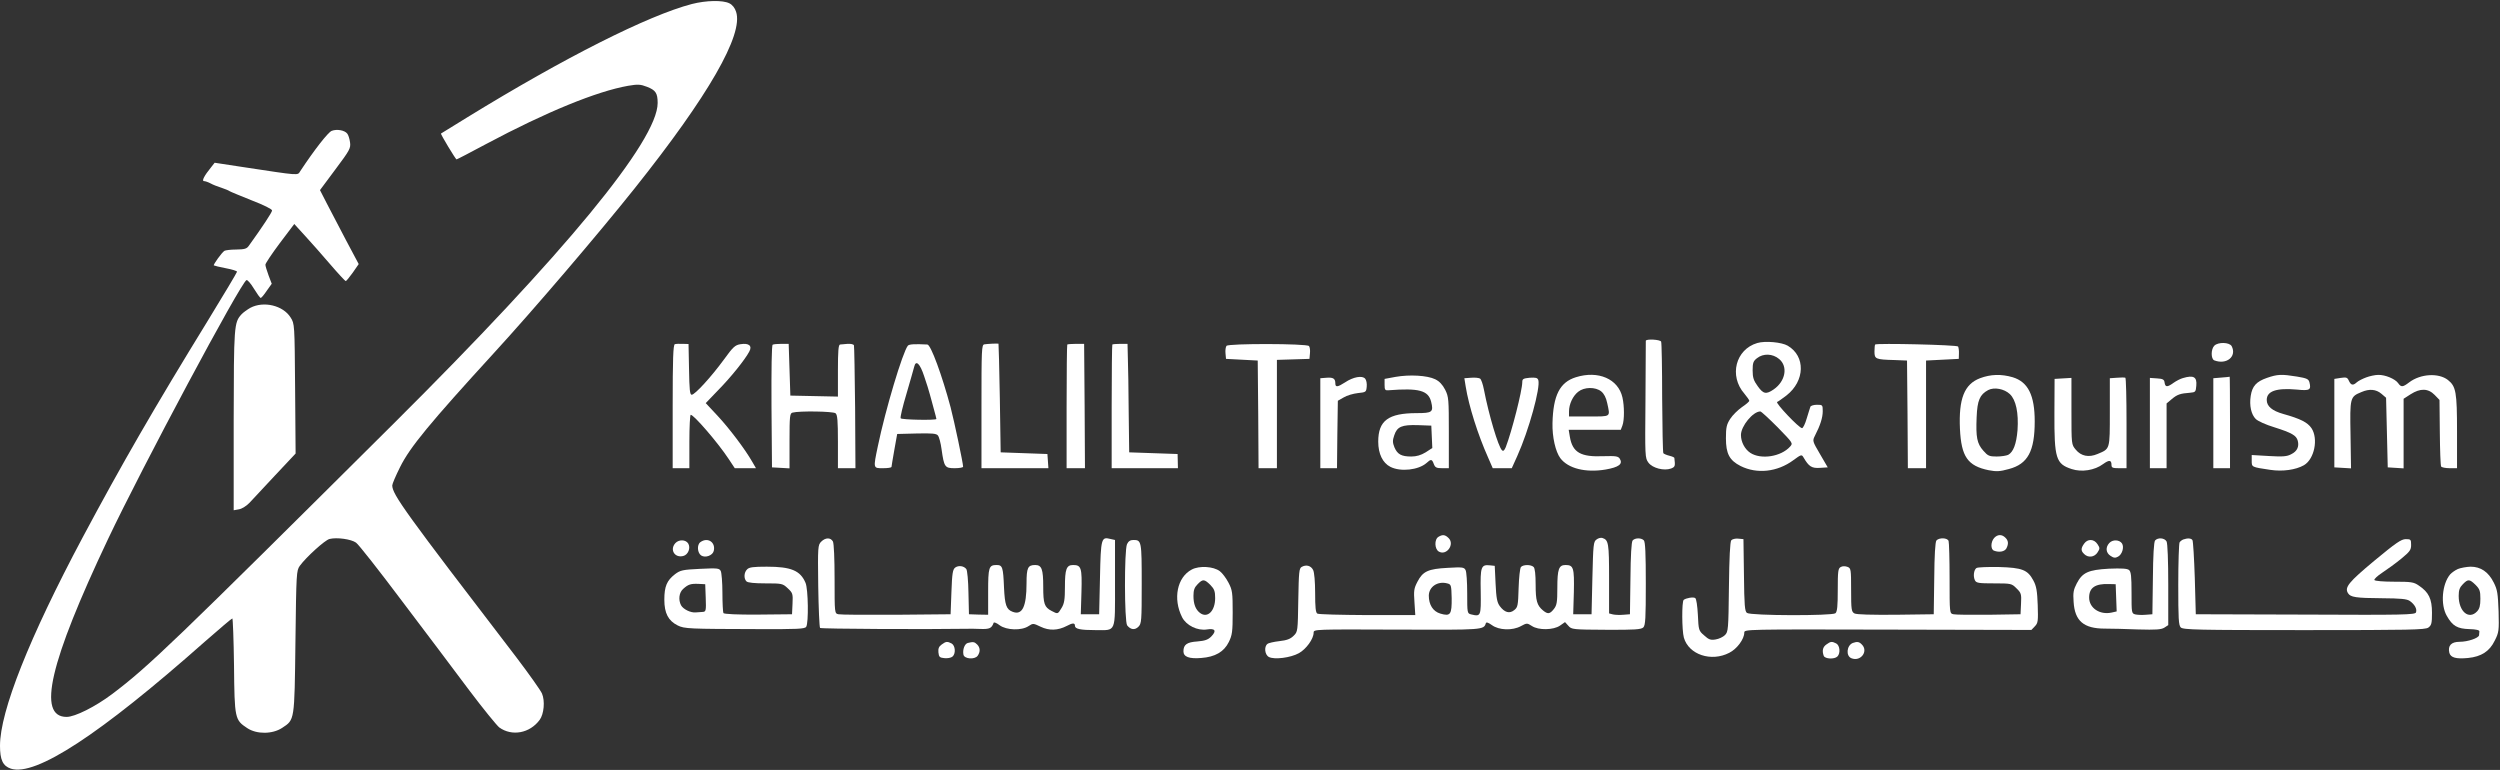 <svg width="1997" height="615" viewBox="0 0 1997 615" fill="none" xmlns="http://www.w3.org/2000/svg">
<rect x="0" y="0" width="1997" height="615" fill="#333333" stroke="none"/>
<g clip-path="url(#clip0_201_184)">
<path d="M552.667 3.2C517.6 12.4 450.933 46 373.467 93.6C362 100.667 352.533 106.533 352.267 106.667C351.733 107.067 364 127.333 364.667 127.333C365.067 127.333 375.6 121.867 388.267 115.067C436.533 89.334 476.8 72.933 501.733 68.533C509.6 67.2 511.6 67.334 516.8 69.334C523.733 72 525.333 74.4 525.333 82.267C525.333 112.267 451.2 202.4 314.133 338.667C138.8 513.067 118.933 532.267 89.6 554.4C76.133 564.533 59.867 572.667 53.2 572.667C29.467 572.667 39.6 529.2 86.267 430.667C113.067 374 192.667 225.067 196.933 223.733C197.733 223.467 200.4 226.533 202.8 230.533C205.333 234.667 207.733 238 208.267 238C208.8 238 210.933 235.467 213.067 232.267L217.067 226.667L214.533 220C213.2 216.267 212 212.533 212 211.467C212 210.4 217.2 202.667 223.467 194.267L235.067 178.933L243.467 188.133C248.133 193.2 257.2 203.467 263.6 210.933C270 218.4 275.733 224.533 276.133 224.533C276.533 224.667 279.067 221.6 281.733 217.867L286.533 210.933L276.533 192.133C271.067 181.733 264.133 168.533 261.067 162.533L255.6 151.867L268 135.2C279.467 119.867 280.267 118.4 279.6 113.6C279.2 110.8 278.267 107.733 277.333 106.667C275.2 104 269.067 102.933 264.933 104.533C262 105.733 251.067 119.733 239.867 136.667C237.467 140.267 240.8 140.533 193.333 133.333L171.467 130L168.533 133.733C163.2 140.267 160.933 144.667 162.933 144.667C163.867 144.667 166.267 145.467 168.267 146.533C170.133 147.6 174 149.067 176.933 150C179.733 150.933 182.667 152.133 183.333 152.667C184.133 153.2 192 156.4 200.933 160C210.667 163.733 217.333 167.067 217.333 168.133C217.333 169.6 209.467 181.467 198.8 196.267C197.067 198.8 195.333 199.2 188.667 199.333C184.267 199.333 180 199.867 179.2 200.4C177.067 201.867 170.267 211.333 170.8 212C171.2 212.267 175.467 213.333 180.4 214.267C185.333 215.2 189.333 216.4 189.333 217.067C189.333 217.6 178.933 235.067 166.267 255.733C122.667 326.667 97.333 370.667 66 429.333C23.467 509.2 0 568.133 0 595.733C0 606.933 2.267 611.867 8.667 614C28.267 620.4 79.6 586.933 163.333 512.8C175.067 502.533 185.067 494 185.6 494C186 494 186.667 510.933 186.933 531.6C187.333 574.133 187.6 575.067 197.467 581.6C205.067 586.667 217.6 586.533 225.333 581.467C235.467 574.8 235.2 576.267 236 512.667C236.667 457.333 236.8 455.867 239.467 452C244.533 445.067 259.467 431.467 263.2 430.533C269.067 429.067 280.533 430.667 284.4 433.467C286.4 434.8 302.8 455.733 320.933 479.867C339.2 504 363.333 536 374.667 551.2C386 566.267 396.933 579.6 398.8 581.067C408.933 588.4 423.2 585.733 431.067 575.067C434.533 570.4 435.467 559.867 432.933 554C431.867 551.467 422.667 538.533 412.667 525.333C323.333 408.8 313.333 394.933 313.333 387.733C313.333 386.533 316.133 380 319.6 373.067C327.467 357.2 343.2 338.133 394.533 282C425.6 248.133 477.467 187.467 506.8 150.667C566 76.4 594 27.6 588 9.467C587.067 6.4 585.067 3.867 582.667 2.667C577.467 0 564.133 0.267 552.667 3.2Z" fill="white"/>
<path d="M200 245.867C197.467 247.333 194.267 249.6 192.934 251.067C186.934 257.6 186.8 260.267 186.667 335.867V407.6L191.067 406.8C193.334 406.4 197.067 404 199.334 401.6C201.467 399.333 210.667 389.467 219.734 379.733L236.134 362.267L235.734 310.4C235.334 258.667 235.334 258.667 232.134 253.6C226.134 244 210.667 240.267 200 245.867Z" fill="white"/>
<path d="M1314.67 272.267C1314.67 272.933 1314.53 294.133 1314.4 319.6C1314 364.8 1314 365.867 1316.8 369.6C1320.13 374 1329.2 376.267 1334.8 374.267C1338.13 372.933 1338.27 372.4 1337.47 365.733C1337.33 365.333 1335.6 364.533 1333.33 364C1331.2 363.467 1329.07 362.533 1328.67 362C1328.27 361.333 1327.87 341.333 1327.73 317.733C1327.73 294 1327.33 273.867 1326.93 272.933C1326.4 271.2 1314.67 270.533 1314.67 272.267Z" fill="white"/>
<path d="M1403.73 274C1386.4 279.067 1380.93 300.267 1393.47 314.533C1395.6 317.067 1397.33 319.6 1397.33 320.133C1397.33 320.8 1394.67 323.067 1391.47 325.2C1388.27 327.467 1384 331.6 1382.13 334.533C1379.2 339.067 1378.67 341.333 1378.67 350.133C1378.67 362.4 1381.47 367.733 1390.4 372.267C1403.47 378.8 1419.73 377.067 1432.53 367.6C1438.67 363.067 1439.2 362.933 1440.53 365.2C1444.93 372.8 1447.2 374.133 1453.73 373.733L1460 373.333L1453.87 362.8C1447.73 352.4 1447.73 352.133 1449.73 348.133C1454 339.867 1456 333.6 1456 328.533C1456 323.467 1455.87 323.333 1451.33 323.333C1448.67 323.333 1446.4 324.133 1446.13 324.933C1445.73 325.867 1444.53 330.133 1443.2 334.267C1442 338.533 1440.27 342 1439.47 342C1437.07 342 1417.87 321.733 1419.6 321.067C1420.4 320.8 1423.73 318.4 1427.07 315.867C1441.87 304.267 1442.4 284.533 1428 276.133C1423.2 273.333 1410 272.133 1403.73 274ZM1421.2 286.8C1428.4 292.8 1426.27 304.533 1416.8 311.067C1410.8 315.2 1408.53 314.8 1404 308.4C1400.8 304 1400 301.6 1400 295.867C1400 289.867 1400.53 288.4 1403.47 286.133C1408.53 282.133 1416 282.4 1421.2 286.8ZM1420 341.333C1432.27 354 1432.4 354 1429.87 356.8C1422.67 364.8 1406.67 367.333 1398.13 361.733C1393.73 358.8 1390.67 353.067 1390.67 347.467C1390.67 340.4 1400.27 328.667 1406.13 328.667C1406.93 328.667 1413.07 334.4 1420 341.333Z" fill="white"/>
<path d="M539.066 274.933C537.733 275.467 537.333 286.533 537.333 324.8V374H544H550.666V352.667C550.666 340.933 551.2 331.333 551.733 331.333C554.266 331.333 573.466 353.6 582 366.533L586.933 374H595.333H603.866L600.933 368.933C595.066 358.667 582.4 342 573.2 332.133L563.733 322L573.733 311.6C583.6 301.6 595.2 287.2 598.533 280.8C601.066 276.267 598.266 273.867 591.6 274.933C587.2 275.6 585.6 277.067 578.266 287.2C568.133 301.067 555.066 315.333 552.533 315.333C551.066 315.333 550.666 311.2 550.4 295.067L550 274.8L545.333 274.667C542.8 274.533 539.866 274.667 539.066 274.933Z" fill="white"/>
<path d="M617.2 275.333C616.4 275.867 616.134 294.933 616.267 324.8L616.667 373.333L623.734 373.733L630.667 374.133V352.133C630.667 332.4 630.934 330.133 633.067 329.6C638.4 328.133 665.6 328.533 667.467 330.133C668.934 331.333 669.334 336.133 669.334 352.8V374H676.4H683.334L683.067 325.733C682.8 299.067 682.4 276.667 682.134 275.867C681.734 274.933 679.6 274.533 677.067 274.667C674.667 274.933 671.867 275.2 671.067 275.2C669.734 275.333 669.334 280.4 669.334 296V316.8L650.4 316.4L631.334 316L630.667 295.333L630 274.667H624.267C621.067 274.667 618 274.933 617.2 275.333Z" fill="white"/>
<path d="M725.2 276.133C721.067 281.2 707.2 327.467 701.2 356.533C697.467 374.4 697.467 374 705.333 374C709.067 374 712 373.6 712.133 372.933C712.133 372.4 713.2 366.267 714.4 359.333L716.667 346.667L732.133 346.267C744.4 346 748 346.267 749.2 347.867C750.133 348.933 751.467 353.867 752.133 358.933C754.133 373.2 754.8 374 762.667 374C766.267 374 769.333 373.467 769.333 372.8C769.333 370 762.267 336.533 759.333 325.333C752.533 299.867 743.6 275.467 740.8 275.2C730.533 274.667 726.267 274.933 725.2 276.133ZM738.267 300.667C740.133 306.133 742.133 312.4 742.667 314.667C743.333 316.8 744.667 322.133 745.867 326.4C747.067 330.667 748 334.4 748 334.667C748 335.867 720.133 335.333 719.467 334.133C718.933 333.467 721.067 324.667 724.133 314.4C727.067 304.267 729.867 294.667 730.267 292.933C731.6 287.2 734.933 290.4 738.267 300.667Z" fill="white"/>
<path d="M786.267 275.067C784.133 275.467 784 278.933 784 324.8V374H810.8H837.467L837.067 368.267L836.667 362.667L818 362L799.333 361.333L798.667 318C798.267 294.133 797.733 274.667 797.6 274.533C796.933 274.267 788.4 274.667 786.267 275.067Z" fill="white"/>
<path d="M852.533 275.2C852.267 275.467 852 297.867 852 324.933V374H859.333H866.667L866.4 324.267L866 274.667H859.6C856 274.667 852.933 274.933 852.533 275.2Z" fill="white"/>
<path d="M888.533 275.2C888.267 275.467 888 297.867 888 324.933V374H914.533H940.933L940.8 368.267L940.667 362.667L921.333 362L902 361.333L901.6 329.333C901.467 311.733 901.2 292.267 900.933 286L900.667 274.667H894.933C891.733 274.667 888.8 274.933 888.533 275.2Z" fill="white"/>
<path d="M979.733 276.267C979.066 277.067 978.666 279.867 978.933 282.267L979.333 286.667L992 287.333L1004.67 288L1005.07 330.933L1005.33 374H1012.67H1020V330.667V287.467L1033.07 287.067L1046 286.667L1046.4 282.133C1046.67 279.733 1046.27 277.067 1045.6 276.4C1043.6 274.4 981.466 274.267 979.733 276.267Z" fill="white"/>
<path d="M1497.87 275.2C1497.6 275.467 1497.33 278 1497.33 280.8C1497.33 286.8 1498.13 287.2 1513.33 287.6L1523.33 288L1523.73 330.933L1524 374H1531.33H1538.53V330.933V288L1551.6 287.333L1564.67 286.667L1564.8 282.4C1564.93 280.133 1564.53 277.6 1564.13 276.8C1563.33 275.467 1499.2 274 1497.87 275.2Z" fill="white"/>
<path d="M1768.8 276.133C1766 278.933 1766 286.8 1768.8 287.867C1778.53 291.6 1786.93 284.8 1782.67 276.533C1780.93 273.333 1771.87 273.067 1768.8 276.133Z" fill="white"/>
<path d="M1114.67 301.067L1106 302.667V307.333C1106 311.467 1106.4 312 1109.33 311.733C1133.47 309.867 1140.93 311.867 1143.2 320.933C1145.2 329.2 1144.13 330 1131.73 330C1108.93 330 1100.93 336 1100.93 352.8C1100.93 362.533 1104.53 369.867 1110.67 372.933C1118.8 377.067 1133.07 375.467 1139.47 369.867C1143.07 366.533 1143.87 366.667 1145.33 370.667C1146.4 373.467 1147.47 374 1152 374H1157.33V345.6C1157.33 318.8 1157.2 316.933 1154.4 311.333C1152.27 307.2 1149.73 304.533 1146.4 302.933C1140.13 299.867 1125.87 299.067 1114.67 301.067ZM1143.73 348.933L1144.13 357.867L1138.8 361.333C1135.07 363.6 1131.47 364.667 1127.33 364.667C1119.47 364.667 1116.27 362.933 1113.87 357.333C1112.4 353.6 1112.27 351.867 1113.73 347.733C1116 340.8 1119.73 339.2 1132.67 339.6L1143.33 340L1143.73 348.933Z" fill="white"/>
<path d="M1258.8 301.333C1246 305.333 1240.67 315.733 1240.13 338C1239.87 349.067 1242.53 360.8 1246.4 366C1252.67 374.267 1266.53 377.733 1282.53 375.067C1293.2 373.2 1296.53 370.667 1293.87 366.4C1292.53 364.4 1290.67 364.133 1280.93 364.4C1262.67 365.2 1256.13 361.467 1254 348.933L1253.07 343.333H1273.87H1294.67L1296 339.867C1297.6 335.6 1297.6 324.4 1296 317.467C1292.67 302.667 1276.67 295.733 1258.8 301.333ZM1279.07 312.667C1281.33 314.533 1282.93 317.6 1283.87 322.133C1286.27 333.333 1287.2 332.667 1269.33 332.667H1253.33V328.667C1253.33 322.8 1256.4 316.267 1260.67 312.933C1265.47 309.067 1274.4 308.933 1279.07 312.667Z" fill="white"/>
<path d="M1581.6 302.134C1569.07 306.934 1564.53 318.534 1565.6 342.534C1566.67 364.8 1571.73 372.134 1588.53 375.6C1594.8 376.8 1597.47 376.667 1604.67 374.667C1619.87 370.667 1625.33 360.4 1625.33 336.534C1625.33 315.734 1620 305.067 1607.73 301.334C1598.53 298.667 1590.13 298.934 1581.6 302.134ZM1605.47 314.8C1610.4 319.467 1612.53 329.867 1611.6 343.6C1610.67 354.667 1608.27 361.067 1604.13 363.334C1602.67 364 1598.53 364.667 1594.93 364.667C1589.07 364.667 1587.87 364.134 1584.27 360C1579.2 354.267 1578.27 349.334 1578.93 333.334C1579.47 319.734 1581.47 315.2 1588.13 311.6C1592.93 309.067 1600.93 310.534 1605.47 314.8Z" fill="white"/>
<path d="M1810.8 301.867C1802.4 304.8 1799.07 308.4 1797.87 316.267C1796.67 324 1798.27 331.067 1801.87 334.667C1803.6 336.4 1810.13 339.333 1816.8 341.333C1830.67 345.733 1834.4 347.867 1835.47 352.133C1836.67 356.8 1834.93 360.533 1830.27 362.8C1826.93 364.667 1823.47 364.933 1812.4 364.267L1798.67 363.467V368C1798.67 373.2 1798.4 373.067 1813.6 375.333C1823.33 376.8 1833.87 375.333 1840.4 371.6C1848.8 366.667 1852 350.4 1846.4 342C1843.2 337.333 1837.6 334.533 1823.87 330.667C1814.93 328.133 1810.67 324.533 1810.67 319.467C1810.67 312.4 1818.4 309.733 1834.8 311.2C1845.07 312.267 1846.27 311.467 1844.8 305.467C1844.13 302.8 1842.8 302.133 1834.8 300.8C1822.4 298.8 1819.33 298.933 1810.8 301.867Z" fill="white"/>
<path d="M1890.13 301.467C1887.2 302.533 1883.87 304.267 1882.67 305.333C1879.6 308.133 1878 307.867 1876.27 304.133C1875.07 301.467 1874.27 301.2 1869.73 301.867L1864.67 302.667V338V373.333L1871.33 373.733L1878 374.133L1877.6 347.2C1877.07 317.467 1877.2 316.933 1886.27 313.2C1892.67 310.4 1898 310.933 1902.27 314.533L1906 317.733L1906.67 345.6L1907.33 373.333L1913.73 373.733L1920 374.133V346.4V318.533L1925.6 314.933C1933.33 310 1939.6 310.133 1944.8 315.467L1948.67 319.467L1948.93 345.333C1949.07 359.6 1949.47 371.867 1950 372.667C1950.4 373.333 1953.47 374 1956.8 374H1962.67V344.8C1962.67 313.067 1961.87 308.667 1955.33 303.467C1947.87 297.733 1933.47 298.533 1924.4 305.467C1919.33 309.333 1918 309.467 1915.6 306C1913.2 302.667 1905.33 299.333 1899.73 299.467C1897.33 299.467 1892.93 300.4 1890.13 301.467Z" fill="white"/>
<path d="M1059.73 301.733L1054.67 302.133V338.133V374H1061.33H1068L1068.27 347.067L1068.67 320.133L1073.33 317.467C1075.87 315.867 1081.07 314.4 1084.67 314C1091.07 313.333 1091.33 313.2 1091.73 308.933C1092 306.533 1091.47 303.6 1090.53 302.533C1088.27 299.733 1080.93 301.067 1074.4 305.467C1068.4 309.333 1066.67 309.467 1066.67 306.267C1066.67 302.4 1064.93 301.333 1059.73 301.733Z" fill="white"/>
<path d="M1175.2 301.733L1169.73 302.133L1170.8 308.8C1173.33 324.4 1180.4 346.933 1188.8 365.733L1192.4 374H1200H1207.6L1212 364.267C1221.2 343.867 1230.67 309.6 1228.8 303.6C1228.13 301.733 1226.8 301.467 1222 301.733C1216.8 302.267 1216 302.667 1216 305.2C1216 311.867 1207.6 344.8 1202.8 357.2C1201.6 360 1200.8 360.667 1199.73 359.6C1196.8 356.667 1189.33 331.733 1185.33 311.067C1184.53 306.933 1183.2 303.067 1182.27 302.4C1181.33 301.867 1178.27 301.467 1175.2 301.733Z" fill="white"/>
<path d="M1691.07 301.733L1685.33 302.133V329.2C1685.33 359.467 1685.6 358.4 1675.47 362.667C1668.53 365.6 1662.4 364.4 1658.13 359.2C1654.67 355.067 1654.67 355.067 1654.67 328.533V301.867L1647.87 302.267L1641.2 302.667L1641.07 330.133C1640.93 366.267 1642.27 370.533 1654.8 374.667C1662.8 377.333 1673.2 375.733 1680 370.667C1684.8 367.2 1686.67 367.333 1686.67 371.467C1686.67 373.6 1687.6 374 1692.67 374H1698.67V338.133C1698.67 318.267 1698.27 302 1697.73 301.733C1697.07 301.467 1694.13 301.467 1691.07 301.733Z" fill="white"/>
<path d="M1743.73 302C1741.73 302.533 1738.4 304.267 1736.13 305.867C1731.2 309.467 1729.6 309.333 1729.07 305.6C1728.8 303.2 1727.73 302.533 1723.07 302.267L1717.33 301.867V337.867V374H1724H1730.67V348.133V322.267L1734.8 318.8C1739.07 315.2 1741.6 314.267 1749.33 313.733C1753.73 313.333 1754 313.067 1754.4 308.133C1755.07 301.067 1752.27 299.467 1743.73 302Z" fill="white"/>
<path d="M1774.4 301.6L1768 302.133V338.133V374H1774.67H1781.33V337.333C1781.33 317.2 1781.2 300.8 1781.07 300.933C1780.8 301.067 1777.87 301.333 1774.4 301.6Z" fill="white"/>
<path d="M1149.07 428.8C1145.6 430.8 1145.87 438.8 1149.47 440.667C1155.6 444 1162.13 434.8 1157.2 429.867C1154.4 427.067 1152.4 426.8 1149.07 428.8Z" fill="white"/>
<path d="M1592.93 429.733C1590.13 432.933 1590 438.8 1592.8 439.867C1596.93 441.467 1601.2 440.667 1602.67 438.133C1604.53 434.533 1604.4 431.867 1601.87 429.467C1599.07 426.667 1595.6 426.8 1592.93 429.733Z" fill="white"/>
<path d="M1275.33 430.933C1272.8 432.667 1272.67 434.933 1272 461.733L1271.33 490.667H1264H1256.67L1257.2 472.933C1257.6 453.467 1256.93 451.333 1250.53 451.333C1245.2 451.333 1244 454.533 1244 469.733C1244 481.067 1243.6 483.467 1241.2 486.533C1238 490.533 1236.4 490.8 1232.53 487.6C1227.73 483.6 1226.67 479.867 1226.67 467.067C1226.67 459.067 1226.13 454 1225.07 452.933C1222.93 450.8 1216.67 450.933 1214.93 452.933C1214.13 453.867 1213.33 461.467 1213.07 469.733C1212.67 483.733 1212.4 485.067 1209.6 487.333C1205.87 490.4 1201.87 489.333 1198 484.133C1195.87 481.2 1195.2 477.733 1194.67 466.267L1194 452L1190.27 451.6C1183.07 450.8 1182.4 452.667 1182.8 472.533C1183.07 492.267 1182.93 492.667 1175.2 490.8C1172 490 1172 489.733 1172 473.867C1172 465.067 1171.47 456.667 1170.67 455.333C1169.47 453.067 1168.13 452.933 1156.4 453.6C1140.8 454.4 1136.53 456.4 1132.27 464.667C1129.47 470 1129.2 471.867 1129.87 481.067L1130.53 491.333H1092.27C1071.2 491.2 1053.2 490.8 1052.27 490.133C1050.93 489.333 1050.53 484.933 1050.53 473.733C1050.53 464.667 1049.87 457.2 1048.93 455.333C1047.2 451.867 1043.47 450.8 1039.87 452.8C1037.73 453.867 1037.47 456.8 1037.07 479.333C1036.67 504.267 1036.67 504.667 1033.33 507.867C1030.8 510.4 1028 511.467 1022 512.133C1017.6 512.667 1013.2 513.6 1012.4 514.4C1009.6 516.533 1010.27 523.067 1013.6 524.8C1017.87 527.067 1030.93 525.467 1037.6 521.733C1043.33 518.533 1049.33 510.4 1049.33 505.333C1049.33 502.667 1050.13 502.667 1116 502.933C1185.47 503.2 1185.2 503.2 1186.93 497.733C1187.33 496.8 1188.93 497.333 1191.73 499.333C1197.33 503.467 1208.13 503.867 1214.93 500.133C1219.6 497.6 1219.87 497.6 1223.6 500C1228.93 503.6 1240.93 503.333 1246.13 499.733L1250.13 496.933L1252.8 499.867C1255.33 502.8 1256.13 502.933 1283.07 503.067C1306 503.2 1310.93 502.8 1312.67 501.2C1314.4 499.467 1314.67 493.733 1314.67 466.133C1314.67 442.267 1314.27 432.8 1313.07 431.6C1310.93 429.467 1306 429.6 1304.13 431.733C1303.2 432.933 1302.53 443.733 1302.4 462.133L1302 490.667L1296.8 491.067C1293.87 491.333 1290.13 491.2 1288.4 490.8L1285.33 490V462.267C1285.33 433.867 1284.93 431.333 1280 429.733C1278.8 429.333 1276.67 429.867 1275.33 430.933ZM1159.6 477.733C1159.73 490.933 1158.67 492.533 1150.53 490.133C1144.67 488.4 1141.33 483.067 1141.33 475.733C1141.47 468.667 1148.4 464 1156 466C1159.2 466.8 1159.33 467.333 1159.6 477.733Z" fill="white"/>
<path d="M656 432.667C653.334 435.333 653.2 436.667 653.6 468C653.867 485.867 654.534 500.933 655.067 501.6C655.867 502.4 740.8 502.8 772.667 502.267C774.134 502.133 778.8 502.267 783.067 502.4C790.534 502.667 792.134 501.867 793.734 497.467C794 496.8 796.134 497.6 798.534 499.467C804 503.467 816 503.867 821.6 500.133C825.2 497.733 825.467 497.867 831.334 500.667C838 503.867 844.934 503.733 852.134 500C856.8 497.467 858.667 497.467 858.667 499.867C858.667 502.4 862.934 503.333 875.067 503.333C891.867 503.333 890.667 506.267 890.667 466V431.333L887.067 430.533C879.734 428.667 879.334 429.6 878.667 461.467L878 490.667H870.667H863.334L863.867 472.933C864.4 453.6 863.734 451.333 857.2 451.333C851.867 451.333 850.667 454.533 850.667 468.933C850.667 478.933 850.134 482.133 848 485.6C844.934 490.667 845.067 490.667 840 488C834.267 485.067 833.334 482.267 833.334 468.667C833.334 454.667 832.134 451.333 826.934 451.333C821.067 451.333 820 453.467 820 465.867C820 484.8 816.534 491.733 808.8 488.667C803.867 486.8 802.667 483.333 802 469.333C801.334 453.067 800.8 451.333 796.134 451.333C789.867 451.333 789.334 453.067 789.334 472.8V491.067L781.734 490.933L774 490.667L773.6 473.467C773.467 464 772.667 455.467 771.867 454.533C769.867 452 765.734 451.467 763.067 453.333C761.067 454.8 760.534 457.867 760 472.933L759.334 490.667L716 491.067C692.134 491.2 671.334 491.067 669.734 490.667C666.667 490 666.667 489.867 666.667 462.533C666.667 446.267 666.134 434.133 665.334 432.533C663.467 429.2 659.334 429.333 656 432.667Z" fill="white"/>
<path d="M1382.93 431.6C1382 432.8 1381.33 445.333 1381.07 469.067C1380.67 502.933 1380.53 504.667 1377.87 507.333C1376.4 508.8 1373.07 510.4 1370.4 510.8C1366.53 511.467 1364.93 510.933 1361.33 507.6C1356.93 503.867 1356.8 503.333 1356.27 491.2C1355.87 484 1355.07 478.267 1354.13 477.733C1352.67 476.667 1346.67 477.733 1344.93 479.2C1343.33 480.667 1343.47 503.467 1345.07 509.333C1348.93 522.933 1366.93 528.933 1381.33 521.467C1387.47 518.4 1393.33 510.533 1393.33 505.333C1393.33 502.667 1394.13 502.667 1508 502.933L1622.67 503.2L1625.47 500.267C1628 497.6 1628.13 496.133 1627.73 483.333C1627.33 472.133 1626.67 468.133 1624.27 463.733C1619.73 455.2 1615.47 453.467 1596.67 452.933C1587.87 452.8 1579.87 453.067 1578.8 453.733C1576.67 455.2 1576 460.4 1577.6 463.6C1578.67 465.733 1580.8 466 1592.8 466C1606.67 466 1606.93 466.133 1610.8 470C1614.53 473.6 1614.8 474.533 1614.4 482.267L1614 490.667L1588.67 491.067C1574.8 491.2 1562 491.067 1560.4 490.667C1557.33 490 1557.33 489.867 1557.33 462.133C1557.33 446.8 1556.93 433.333 1556.53 432.133C1555.6 429.467 1548.93 429.333 1546.8 431.733C1545.87 432.933 1545.2 443.733 1545.07 462.133L1544.67 490.667L1514.27 491.067C1494.8 491.2 1482.93 490.933 1481.33 490C1478.93 488.667 1478.67 487.067 1478.67 471.2C1478.67 454.533 1478.53 453.867 1475.73 452.8C1474 452.133 1471.6 452.133 1470.4 452.933C1468.27 454 1468 456.267 1468 471.2C1468 484 1467.6 488.667 1466.13 489.867C1463.6 492 1398.53 491.867 1395.47 489.6C1393.73 488.267 1393.33 483.867 1393.07 459.333L1392.67 430.667L1388.53 430.267C1386.27 430 1383.73 430.667 1382.93 431.6Z" fill="white"/>
<path d="M1721.47 431.734C1720.53 432.934 1719.87 443.734 1719.73 462.134L1719.33 490.667L1714.13 491.067C1711.2 491.334 1707.47 491.2 1705.73 490.8C1702.67 490 1702.67 489.6 1702.67 473.467C1702.67 460.4 1702.27 456.667 1700.67 455.334C1699.2 454.134 1694.8 453.867 1684.67 454.267C1668 455.2 1663.47 457.334 1658.93 466C1656.27 471.067 1655.87 473.467 1656.4 480.8C1657.33 496 1664.4 502.134 1681.33 502.134C1686.13 502.134 1698 502.4 1707.87 502.8C1722.4 503.2 1726.4 502.934 1728.93 501.334L1732 499.334V467.2C1732 447.734 1731.47 434.134 1730.67 432.534C1729.07 429.6 1723.73 429.2 1721.47 431.734ZM1690.4 477.6L1690.8 488.4L1686.67 489.334C1677.33 491.334 1668.8 485.734 1668.8 477.334C1668.8 469.467 1673.6 466.134 1684.67 466.534L1690 466.667L1690.4 477.6Z" fill="white"/>
<path d="M1744 430.933C1742.93 431.333 1741.6 432.4 1741.07 433.2C1740.53 434 1740 449.2 1740 466.933C1740 494.267 1740.27 499.467 1742 501.2C1743.87 503.067 1755.33 503.333 1840.4 503.333C1925.73 503.333 1937.07 503.067 1939.73 501.333C1942.27 499.467 1942.67 498 1942.67 489.467C1942.67 478.4 1940.13 473.067 1932.13 467.733C1928.13 464.933 1926 464.667 1912.53 464.667C1904.13 464.667 1897.2 464.133 1896.67 463.333C1896.27 462.667 1899.07 460 1902.93 457.467C1906.8 454.933 1913.6 450 1918 446.4C1924.93 440.667 1926 439.333 1926 435.333C1926 430.933 1925.73 430.667 1921.73 430.667C1918.13 430.667 1913.73 433.733 1896.67 447.867C1876 465.067 1872.67 469.2 1875.6 473.867C1877.6 477.067 1881.87 477.733 1902.67 477.867C1917.87 478 1922.67 478.4 1925.07 480.133C1928.8 482.8 1930.93 486.533 1929.87 489.2C1929.2 491.067 1920 491.333 1841.47 490.933L1754 490.667L1753.2 461.733C1752.67 445.867 1751.87 432.267 1751.33 431.467C1750.4 429.867 1747.33 429.733 1744 430.933Z" fill="white"/>
<path d="M539.467 433.867C534.8 439.067 538.933 445.867 545.733 444.133C549.733 443.2 551.867 437.6 549.733 434.133C547.733 430.933 542.267 430.8 539.467 433.867Z" fill="white"/>
<path d="M559.466 433.067C556.533 435.2 557.066 441.733 560.133 443.733C563.466 445.867 569.2 443.733 570.133 440.133C571.866 433.2 565.333 428.8 559.466 433.067Z" fill="white"/>
<path d="M900.267 434.667C898 439.6 898.133 496.8 900.4 499.6C903.2 503.067 906.533 503.467 909.333 500.667C911.867 498.133 912 496.133 912 466.267C912 432.267 911.867 431.333 905.333 431.333C902.8 431.333 901.333 432.4 900.267 434.667Z" fill="white"/>
<path d="M1664.8 434.267C1662.13 438 1662.13 440 1664.8 442.533C1668 445.733 1672.93 445.2 1675.47 441.333C1677.47 438.267 1677.47 437.733 1675.47 434.667C1672.67 430.4 1667.6 430.267 1664.8 434.267Z" fill="white"/>
<path d="M1684.93 433.733C1681.73 437.2 1682.13 441.6 1685.87 444C1688.4 445.733 1689.73 445.867 1691.87 444.667C1695.2 442.933 1696.93 437.067 1695.07 434.133C1693.07 431.067 1687.6 430.8 1684.93 433.733Z" fill="white"/>
<path d="M596.8 454.8C594.267 457.2 594 462.133 596.267 464.4C597.334 465.467 602.667 466 611.467 466C624.667 466 625.2 466.133 629.2 469.867C633.2 473.6 633.467 474.267 633.067 482.267L632.667 490.667L605.734 490.933C589.067 491.067 578.4 490.533 577.867 489.733C577.467 489.067 577.067 481.733 577.067 473.6C577.067 465.333 576.4 457.467 575.734 456.133C574.534 453.867 573.2 453.733 559.067 454.4C545.334 455.067 543.467 455.467 539.2 458.667C532.667 463.733 530.667 468.4 530.667 479.067C530.667 489.867 533.867 495.867 541.334 499.6C546.667 502.267 550.267 502.4 605.067 502.533C637.2 502.667 642.934 502.4 644 500.667C646 497.467 645.6 470.533 643.467 465.6C639.334 455.733 631.867 452.667 612.534 452.667C601.867 452.667 598.4 453.067 596.8 454.8ZM563.734 477.6C564.134 487.867 563.867 488.667 561.334 488.8C559.867 488.933 557.334 489.067 555.734 489.2C551.734 489.6 545.734 486.667 544 483.467C541.734 479.067 542.4 473.333 545.734 470.4C549.734 466.8 551.734 466.133 558 466.4L563.334 466.667L563.734 477.6Z" fill="white"/>
<path d="M952 454.933C940.267 461.067 936.8 478.267 944.267 493.067C947.6 499.6 956.534 504 964.134 502.8C970.667 501.733 972 503.867 967.6 508.4C964.934 511.067 962.534 511.867 956.4 512.4C948.134 512.933 945.334 514.933 945.334 520.267C945.334 524.667 949.867 526.4 959.467 525.6C970.667 524.8 977.734 520.667 981.6 512.8C984.267 507.333 984.667 504.667 984.667 489.333C984.667 473.333 984.4 471.333 981.334 465.467C979.467 461.867 976.4 457.733 974.4 456.267C969.334 452.4 958 451.733 952 454.933ZM966.8 467.2C970 470.533 970.667 472.267 970.667 477.733C970.667 488.133 964.534 494.133 958.534 489.6C955.067 486.933 953.334 482.533 953.334 476C953.334 471.333 954.134 469.2 956.667 466.667C960.8 462.4 962 462.533 966.8 467.2Z" fill="white"/>
<path d="M1963.33 454.533C1961.2 455.467 1958.4 457.467 1957.2 458.8C1950.67 466.533 1949.33 483.067 1954.53 492C1959.07 500 1962.93 502.267 1972.53 502.533C1977.87 502.667 1980.67 503.333 1980.53 504.4C1980.4 505.333 1980.27 506.667 1980.27 507.467C1979.87 509.733 1971.2 512.667 1964.8 512.667C1958 512.667 1955.2 515.733 1956.53 521.467C1957.6 525.333 1961.87 526.533 1971.47 525.6C1982.13 524.533 1988.67 520.267 1992.8 511.733C1996.13 505.2 1996.27 503.733 1995.87 488.4C1995.33 474.133 1994.93 471.067 1992 465.333C1987.73 456.8 1981.6 452.667 1973.47 452.667C1970.13 452.8 1965.6 453.6 1963.33 454.533ZM1977.47 467.2C1980.8 470.533 1981.33 472.133 1981.33 478.267C1981.33 483.733 1980.67 486.267 1978.67 488.4C1972.13 495.333 1964 488.533 1964 476C1964 471.333 1964.8 469.2 1967.33 466.667C1971.47 462.4 1972.67 462.533 1977.47 467.2Z" fill="white"/>
<path d="M752.267 514.8C750 516.4 749.334 518 749.6 521.067C750 524.8 750.534 525.333 754.4 525.733C756.8 526 759.734 525.467 760.8 524.533C763.6 522.267 763.2 515.733 760.134 514C756.667 512.267 755.734 512.267 752.267 514.8Z" fill="white"/>
<path d="M773.067 513.6C770.534 514.267 768.8 518.933 769.6 522.933C770.267 526.4 778.534 527.067 780.934 523.867C783.2 520.667 783.067 517.333 780.534 514.8C778.4 512.667 777.334 512.533 773.067 513.6Z" fill="white"/>
<path d="M1458.93 514.8C1456 516.8 1455.33 519.867 1456.8 523.867C1457.73 526.4 1465.33 526.8 1467.73 524.4C1470.27 521.867 1469.73 515.6 1466.8 514C1463.33 512.267 1462.4 512.267 1458.93 514.8Z" fill="white"/>
<path d="M1480 513.6C1475.07 515.6 1474.27 524.134 1479.07 525.867C1486.4 528.667 1492.67 520.134 1487.2 514.8C1485.07 512.534 1483.47 512.4 1480 513.6Z" fill="white"/>
</g>
<defs>
<clipPath id="clip0_201_184">
<rect width="1997" height="615" fill="white"/>
</clipPath>
</defs>
</svg>
